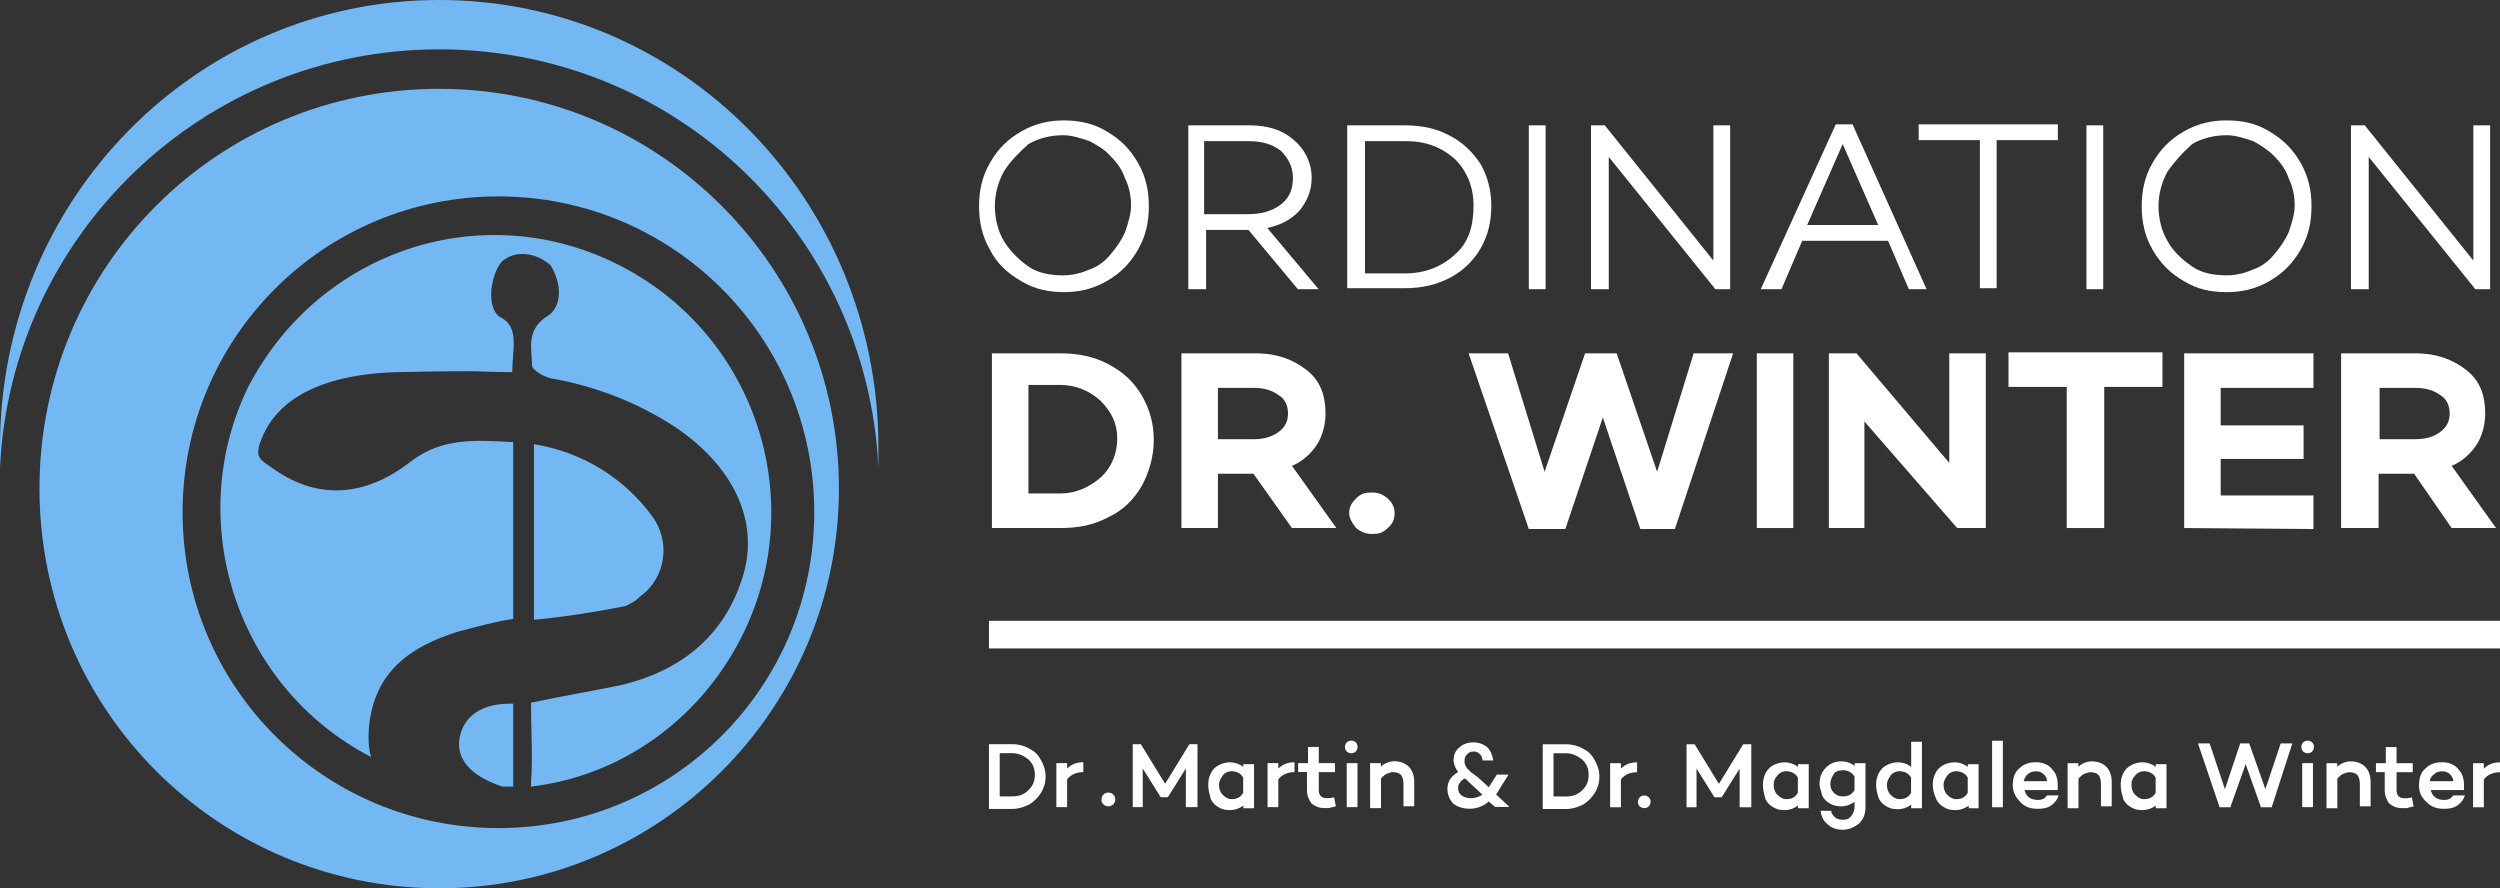 <?xml version="1.0" encoding="UTF-8"?><svg id="Ebene_1" xmlns="http://www.w3.org/2000/svg" viewBox="0 0 253.3 90"><rect x="0" y="0" width="253.3" height="90" fill="#333333" stroke="none"/><defs><style>.cls-1{fill:#fff;}.cls-2{fill:#74b8f3;}</style></defs><g><path class="cls-1" d="M100.3,25.3c-.8-1.4-1.1-2.8-1.1-4.4s.3-3,1.1-4.4c.8-1.4,1.8-2.4,3.2-3.2,1.4-.8,2.8-1.1,4.3-1.1s3,.3,4.3,1.1c1.4,.8,2.4,1.8,3.2,3.2,.8,1.4,1.1,2.8,1.1,4.4s-.3,3-1.1,4.4c-.8,1.4-1.8,2.4-3.2,3.2-1.4,.8-2.8,1.1-4.3,1.1s-3-.3-4.3-1.1c-1.4-.8-2.5-1.8-3.2-3.2Zm1.4-7.9c-.6,1.1-.9,2.3-.9,3.5s.3,2.5,.9,3.5,1.5,1.9,2.5,2.6,2.3,.9,3.5,.9c.9,0,1.8-.2,2.7-.6,.9-.3,1.6-.9,2.1-1.5,.6-.7,1.1-1.4,1.5-2.3,.3-.9,.6-1.8,.6-2.7s-.2-1.9-.6-2.7c-.3-.9-.8-1.6-1.5-2.3-.6-.7-1.4-1.1-2.1-1.5-.9-.3-1.8-.6-2.7-.6-1.2,0-2.5,.3-3.5,.9-1,.9-1.9,1.8-2.5,2.8Z"/><path class="cls-1" d="M120.4,29.3V12.7h6.2c1.9,0,3.4,.5,4.5,1.5,1.1,.9,1.8,2.3,1.8,3.8,0,1.4-.5,2.4-1.2,3.3-.8,.9-1.9,1.5-3.3,1.8l5.2,6.2h-2.1l-5-6h-4.3v6h-1.8Zm1.6-7.6h4.4c1.4,0,2.5-.3,3.4-1,.9-.7,1.2-1.6,1.2-2.7s-.5-2-1.2-2.7c-.9-.7-1.9-1-3.4-1h-4.4c0-.1,0,7.4,0,7.4Z"/><path class="cls-1" d="M136.5,29.3V12.7h5.8c1.7,0,3.2,.3,4.5,1,1.4,.7,2.4,1.7,3.2,2.9,.7,1.2,1.1,2.7,1.1,4.2,0,1.6-.3,3-1.1,4.4-.7,1.2-1.8,2.3-3.2,3s-2.8,1-4.5,1h-5.8v.1Zm1.8-1.6h4.1c2,0,3.7-.7,5-1.9,1.4-1.2,1.9-2.9,1.9-5,0-1.9-.7-3.5-1.9-4.7-1.4-1.2-2.9-1.8-5-1.8h-4.1v13.4Z"/><path class="cls-1" d="M154.9,29.3V12.7h1.7V29.3h-1.7Z"/><path class="cls-1" d="M161.2,29.3V12.7h1.4l11,13.7V12.7h1.7V29.3h-1.5l-10.8-13.4v13.4h-1.8Z"/><path class="cls-1" d="M178.4,29.3l7.6-16.7h1.7l7.5,16.7h-1.8l-2.1-4.9h-8.7l-2.1,4.9h-2.1Zm4.7-6.5h7.2l-3.6-8.2-3.6,8.2Z"/><path class="cls-1" d="M194.4,14.2v-1.6h14.1v1.6h-6.2v15h-1.7V14.2h-6.2Z"/><path class="cls-1" d="M211.4,29.3V12.7h1.7V29.3h-1.7Z"/><path class="cls-1" d="M218.1,25.3c-.8-1.4-1.1-2.8-1.1-4.4s.3-3,1.1-4.4,1.8-2.4,3.2-3.2,2.8-1.1,4.3-1.1c1.6,0,3,.3,4.3,1.1,1.4,.8,2.4,1.8,3.2,3.2s1.1,2.8,1.1,4.4-.3,3-1.1,4.4-1.8,2.4-3.2,3.2c-1.4,.8-2.8,1.1-4.3,1.1-1.6,0-3-.3-4.3-1.1-1.4-.8-2.4-1.8-3.2-3.2Zm1.5-7.9c-.6,1.1-.9,2.3-.9,3.5s.3,2.5,.9,3.5c.6,1.1,1.5,1.9,2.5,2.6s2.3,.9,3.5,.9c.9,0,1.8-.2,2.7-.6,.9-.3,1.6-.9,2.1-1.5,.6-.7,1.1-1.4,1.5-2.3,.3-.9,.6-1.8,.6-2.7s-.2-1.9-.6-2.7c-.3-.9-.8-1.6-1.5-2.3s-1.4-1.1-2.1-1.5c-.9-.3-1.8-.6-2.7-.6-1.2,0-2.5,.3-3.5,.9-1,.9-1.8,1.8-2.5,2.8Z"/><path class="cls-1" d="M238.2,29.3V12.7h1.4l11,13.7V12.7h1.7V29.3h-1.5l-10.8-13.4v13.4h-1.8Z"/></g><g><path class="cls-1" d="M100.5,53.5v-17.7h6.9c1.8,0,3.4,.3,4.9,1.1s2.6,1.8,3.4,3.2,1.2,2.8,1.2,4.5-.5,3.3-1.2,4.6c-.8,1.4-1.9,2.5-3.4,3.2-1.5,.8-3,1.1-4.9,1.1h-6.9Zm3.7-3.5h3.2c1.6,0,2.9-.6,4.1-1.6,1.1-1,1.7-2.4,1.7-4,0-1.5-.6-2.7-1.7-3.8-1.1-1-2.5-1.6-4.1-1.6h-3.2v11Z"/><path class="cls-1" d="M119.7,53.5v-17.7h7.6c2,0,3.7,.6,5.1,1.7,1.4,1.1,1.9,2.6,1.9,4.4,0,1.1-.3,2.3-.9,3.2-.6,.9-1.5,1.7-2.5,2.1l4.5,6.3h-4.5l-3.9-5.5h-3.6v5.5h-3.7Zm3.7-9h3.6c1,0,1.8-.2,2.5-.7s1-1.1,1-1.9-.3-1.5-1-1.9c-.7-.5-1.5-.7-2.5-.7h-3.6c0-.1,0,5.2,0,5.2Z"/><path class="cls-1" d="M136.7,52c0-.6,.2-1,.7-1.5s.9-.6,1.6-.6,1.1,.2,1.6,.6c.5,.5,.7,.9,.7,1.5s-.2,1.1-.7,1.5c-.5,.5-.9,.6-1.6,.6-.6,0-1.1-.2-1.6-.6-.4-.5-.7-1-.7-1.5Z"/><path class="cls-1" d="M148.8,35.8h4l3.7,12,4.1-12h3.2l4.1,12,3.7-12h4l-5.9,17.8h-3.5l-3.8-11.3-3.8,11.3h-3.7l-6.1-17.8Z"/><path class="cls-1" d="M178,53.5v-17.7h3.7v17.7h-3.7Z"/><path class="cls-1" d="M185.3,53.5v-17.7h2.8l9.4,11.1v-11.1h3.7v17.7h-2.9l-9.4-10.8v10.8h-3.6Z"/><path class="cls-1" d="M203.5,39.2v-3.5h15.6v3.5h-5.9v14.3h-3.8v-14.3h-5.9Z"/><path class="cls-1" d="M221.3,53.5v-17.7h13.1v3.5h-9.4v3.8h8.4v3.4h-8.4v3.7h9.4v3.4l-13.1-.1h0Z"/><path class="cls-1" d="M237.2,53.5v-17.7h7.6c2,0,3.7,.6,5.1,1.7,1.4,1.1,1.9,2.6,1.9,4.4,0,1.1-.3,2.3-.9,3.2-.6,.9-1.5,1.7-2.5,2.1l4.5,6.3h-4.5l-3.8-5.5h-3.6v5.5h-3.8Zm3.9-9h3.6c1,0,1.8-.2,2.5-.7s1-1.1,1-1.9-.3-1.5-1-1.9c-.7-.5-1.5-.7-2.5-.7h-3.6v5.2Z"/></g><rect class="cls-1" x="100.2" y="62.9" width="153.1" height="2.8"/><path class="cls-1" d="M111.6,81c0-.2,.1-.4,.2-.5s.3-.2,.5-.2,.4,.1,.5,.2,.2,.3,.2,.5-.1,.4-.2,.5-.3,.2-.5,.2-.4-.1-.5-.2-.2-.2-.2-.5Z"/><g><path class="cls-1" d="M100.2,81.78v-6.38h2.37c.64,0,1.28,.18,1.73,.46,.55,.27,.91,.64,1.18,1.18,.27,.46,.46,1,.46,1.64s-.18,1.18-.46,1.64-.73,.91-1.18,1.18c-.55,.27-1.09,.46-1.73,.46h-2.37v-.18Zm1.09-1.09h1.28c.64,0,1.18-.18,1.64-.64s.64-.91,.64-1.55-.18-1.09-.64-1.55c-.46-.36-1-.64-1.64-.64h-1.28v4.37Z"/><path class="cls-1" d="M107.03,81.78v-4.46h1.09v.55c.46-.46,1-.64,1.64-.64v1c-.73,0-1.28,.27-1.64,.73v2.82h-1.09Z"/><path class="cls-1" d="M114.77,81.78v-6.38h.82l2.46,4.01,2.46-4.01h.82v6.38h-1.18v-3.92l-1.82,2.91h-.73l-1.82-2.91v3.92h-1Z"/><path class="cls-1" d="M122.42,79.51c0-.46,.09-.82,.27-1.18,.18-.36,.46-.64,.82-.82,.36-.18,.73-.27,1.09-.27,.55,0,1,.18,1.37,.46v-.27h1.09v4.46h-1.09v-.27c-.36,.27-.82,.46-1.37,.46-.46,0-.82-.09-1.09-.27-.36-.18-.64-.46-.82-.82-.18-.64-.27-1-.27-1.46Zm1.09,0c0,.36,.09,.73,.36,1,.27,.27,.55,.46,.91,.46,.55,0,.91-.18,1.18-.64v-1.55c-.27-.46-.73-.64-1.18-.64-.36,0-.73,.18-.91,.46-.18,.27-.36,.55-.36,.91Z"/><path class="cls-1" d="M128.43,81.78v-4.46h1.09v.55c.46-.46,1-.64,1.64-.64v1c-.73,0-1.28,.27-1.64,.73v2.82h-1.09Z"/><path class="cls-1" d="M131.53,78.23v-.91h1v-1.64h1.09v1.64h1.64v.91h-1.64v1.82c0,.55,.27,.82,.82,.82,.18,0,.46,0,.73-.09l.18,.91c-.27,.09-.46,.09-.64,.18h-.55c-.55,0-.91-.18-1.28-.46-.27-.36-.46-.82-.46-1.37v-1.82h-.91Z"/><path class="cls-1" d="M136.27,75.68c0-.18,.09-.36,.18-.46,.09-.09,.27-.18,.46-.18s.36,.09,.46,.18,.18,.27,.18,.46-.09,.36-.18,.46c-.09,.09-.27,.18-.46,.18s-.36-.09-.46-.18-.18-.27-.18-.46Zm.18,6.1v-4.46h1.09v4.46h-1.09Z"/><path class="cls-1" d="M138.82,81.78v-4.46h1.09v.36c.36-.36,.91-.55,1.37-.55,.55,0,1.09,.18,1.46,.55,.36,.36,.55,.91,.55,1.55v2.46h-1.09v-2.28c0-.36-.09-.73-.27-.91s-.46-.27-.82-.27c-.18,0-.36,.09-.64,.18-.18,.09-.36,.27-.55,.46v3.01h-1.09v-.09Z"/><path class="cls-1" d="M146.65,79.96c0-.36,.09-.73,.27-1,.18-.27,.46-.55,.82-.73-.27-.36-.46-.82-.46-1.18,0-.55,.18-1,.55-1.28,.36-.36,.82-.55,1.46-.55,.55,0,1,.18,1.37,.46,.36,.36,.55,.82,.64,1.37h-1.09c0-.27-.09-.46-.27-.64s-.36-.27-.64-.27-.46,.09-.64,.27-.27,.36-.27,.64v.27c0,.09,.09,.18,.09,.27,.09,.09,.09,.18,.18,.27l.27,.27c.09,.09,.27,.27,.36,.27,.09,.09,.18,.18,.46,.36l1.09,1,.82-1.28h1.18l-1.18,1.91-.09,.09,1.37,1.28h-1.46l-.64-.55c-.55,.46-1.18,.73-1.91,.73s-1.28-.18-1.73-.55c-.36-.46-.55-.91-.55-1.46Zm1.09-.09c0,.27,.09,.55,.36,.73,.27,.18,.55,.27,.91,.27s.82-.09,1.18-.36l-1.37-1.28-.36-.36c-.27,.09-.46,.27-.55,.46-.18,.18-.18,.36-.18,.55Z"/><g><path class="cls-1" d="M156.31,81.79v-6.38h2.37c.64,0,1.28,.18,1.73,.46,.55,.27,.91,.64,1.18,1.18,.27,.46,.46,1,.46,1.64s-.18,1.18-.46,1.64-.73,.91-1.18,1.18c-.55,.27-1.09,.46-1.73,.46h-2.37v-.18Zm1.09-1.09h1.28c.64,0,1.18-.18,1.64-.64s.64-.91,.64-1.55-.18-1.09-.64-1.55c-.46-.36-1-.64-1.64-.64h-1.28v4.37Z"/><path class="cls-1" d="M163.14,81.79v-4.46h1.09v.55c.46-.46,1-.64,1.64-.64v1c-.73,0-1.28,.27-1.64,.73v2.82h-1.09Z"/><path class="cls-1" d="M165.96,81.24c0-.18,.09-.36,.18-.46s.27-.18,.46-.18,.36,.09,.46,.18,.18,.27,.18,.46-.09,.36-.18,.46-.27,.18-.46,.18-.36-.09-.46-.18-.18-.18-.18-.46Z"/><path class="cls-1" d="M170.88,81.79v-6.38h.82l2.46,4.01,2.46-4.01h.82v6.38h-1.18v-3.92l-1.82,2.91h-.73l-1.82-2.91v3.92h-1Z"/><path class="cls-1" d="M178.62,79.51c0-.46,.09-.82,.27-1.18s.46-.64,.82-.82c.36-.18,.73-.27,1.09-.27,.55,0,1,.18,1.37,.46v-.27h1.09v4.46h-1.09v-.27c-.36,.27-.82,.46-1.37,.46-.46,0-.82-.09-1.09-.27-.36-.18-.64-.46-.82-.82-.18-.64-.27-1-.27-1.46Zm1.09,0c0,.36,.09,.73,.36,1,.27,.27,.55,.46,.91,.46,.55,0,.91-.18,1.18-.64v-1.55c-.27-.46-.73-.64-1.18-.64-.36,0-.73,.18-.91,.46-.27,.27-.36,.55-.36,.91Z"/><path class="cls-1" d="M184.36,79.42c0-.64,.18-1.18,.64-1.64s1-.64,1.55-.64,1,.18,1.37,.46v-.27h1.09v4.46c0,.64-.18,1.18-.64,1.64-.46,.36-1,.64-1.64,.64s-1.18-.18-1.55-.55c-.46-.36-.64-.82-.73-1.37h1.09c0,.27,.18,.46,.36,.64s.46,.27,.82,.27,.64-.09,.82-.36c.18-.18,.36-.55,.36-.91v-.55c-.36,.27-.82,.46-1.37,.46-.36,0-.82-.09-1.09-.27-.36-.18-.64-.46-.82-.82-.09-.46-.27-.82-.27-1.18Zm1.09,0c0,.36,.09,.64,.36,.91,.27,.27,.55,.36,.91,.36,.55,0,.91-.18,1.18-.64v-1.37c-.27-.46-.73-.64-1.18-.64-.36,0-.73,.09-.91,.36-.18,.27-.36,.64-.36,1Z"/><path class="cls-1" d="M190.09,79.51c0-.46,.09-.82,.27-1.18s.46-.64,.82-.82c.36-.18,.73-.27,1.09-.27,.55,0,1,.18,1.37,.46v-2.55h1.09v6.74h-1.09v-.36c-.36,.27-.82,.46-1.37,.46-.46,0-.82-.09-1.09-.27-.36-.18-.64-.46-.82-.82-.18-.55-.27-.91-.27-1.37Zm1.09,0c0,.36,.09,.73,.36,1,.27,.27,.55,.46,.91,.46,.55,0,.91-.18,1.18-.64v-1.55c-.27-.46-.73-.64-1.18-.64-.36,0-.73,.18-.91,.46-.18,.27-.36,.55-.36,.91Z"/><path class="cls-1" d="M195.83,79.51c0-.46,.09-.82,.27-1.18s.46-.64,.82-.82c.36-.18,.73-.27,1.09-.27,.55,0,1,.18,1.37,.46v-.27h1.09v4.46h-1v-.27c-.36,.27-.82,.46-1.37,.46-.46,0-.82-.09-1.09-.27-.36-.18-.64-.46-.82-.82-.27-.64-.36-1-.36-1.46Zm1.09,0c0,.36,.09,.73,.36,1,.27,.27,.55,.46,.91,.46,.55,0,.91-.18,1.18-.64v-1.55c-.27-.46-.73-.64-1.18-.64-.36,0-.73,.18-.91,.46-.18,.27-.36,.55-.36,.91Z"/><path class="cls-1" d="M201.84,81.79v-6.74h1.09v6.74h-1.09Z"/><path class="cls-1" d="M203.94,79.51c0-.64,.18-1.28,.64-1.64,.46-.46,1-.64,1.73-.64,.36,0,.82,.09,1.09,.27,.36,.18,.55,.46,.82,.82,.18,.36,.27,.73,.27,1.18v.55h-3.37c.09,.27,.18,.55,.46,.73,.18,.18,.55,.27,.91,.27,.46,0,.73-.18,.91-.46h1.18c-.09,.36-.36,.73-.73,1-.36,.27-.82,.36-1.37,.36-.73,0-1.28-.18-1.73-.64-.55-.55-.82-1.09-.82-1.82Zm1.09-.36h2.37c0-.36-.18-.55-.36-.73-.18-.18-.46-.27-.73-.27-.36,0-.64,.09-.82,.27-.27,.18-.36,.46-.46,.73Z"/><path class="cls-1" d="M209.49,81.79v-4.46h1.09v.36c.36-.36,.91-.55,1.37-.55,.55,0,1.09,.18,1.46,.55,.36,.36,.55,.91,.55,1.55v2.46h-1.09v-2.28c0-.36-.09-.73-.27-.91s-.46-.27-.82-.27c-.18,0-.36,.09-.64,.18-.18,.09-.36,.27-.55,.46v3.01h-1.09v-.09Z"/><path class="cls-1" d="M214.87,79.51c0-.46,.09-.82,.27-1.18s.46-.64,.82-.82c.36-.18,.73-.27,1.09-.27,.55,0,1,.18,1.37,.46v-.27h1.09v4.46h-1.09v-.27c-.36,.27-.82,.46-1.37,.46-.46,0-.82-.09-1.09-.27-.36-.18-.64-.46-.82-.82-.18-.64-.27-1-.27-1.46Zm1.09,0c0,.36,.09,.73,.36,1,.27,.27,.55,.46,.91,.46,.55,0,.91-.18,1.18-.64v-1.55c-.27-.46-.73-.64-1.18-.64-.36,0-.73,.18-.91,.46-.27,.27-.36,.55-.36,.91Z"/><path class="cls-1" d="M222.7,75.32h1.18l1.55,4.64,1.55-4.64h.91l1.64,4.64,1.55-4.64h1.18l-2.09,6.47h-1.09l-1.55-4.37-1.55,4.37h-1.09l-2.19-6.47Z"/><path class="cls-1" d="M233.17,75.68c0-.18,.09-.36,.18-.46,.09-.09,.27-.18,.46-.18s.36,.09,.46,.18,.18,.27,.18,.46-.09,.36-.18,.46c-.09,.09-.27,.18-.46,.18s-.36-.09-.46-.18c-.09-.09-.18-.27-.18-.46Zm.09,6.1v-4.46h1.09v4.46h-1.09Z"/><path class="cls-1" d="M235.72,81.79v-4.46h1.09v.36c.36-.36,.91-.55,1.37-.55,.55,0,1.09,.18,1.46,.55,.36,.36,.55,.91,.55,1.55v2.46h-1.09v-2.28c0-.36-.09-.73-.27-.91s-.46-.27-.82-.27c-.18,0-.36,.09-.64,.18-.18,.09-.36,.27-.55,.46v3.01h-1.09v-.09Z"/><path class="cls-1" d="M240.73,78.24v-.91h1v-1.64h1.09v1.64h1.64v.91h-1.64v1.82c0,.55,.27,.82,.82,.82,.18,0,.46,0,.73-.09l.18,.91c-.27,.09-.46,.09-.64,.18h-.55c-.55,0-.91-.18-1.28-.46-.27-.36-.46-.82-.46-1.37v-1.82h-.91Z"/><path class="cls-1" d="M245.1,79.51c0-.64,.18-1.28,.64-1.64,.46-.46,1-.64,1.73-.64,.36,0,.82,.09,1.09,.27,.36,.18,.55,.46,.82,.82,.18,.36,.27,.73,.27,1.18v.55h-3.37c.09,.27,.18,.55,.46,.73,.18,.18,.55,.27,.91,.27,.46,0,.73-.18,.91-.46h1.18c-.09,.36-.36,.73-.73,1-.36,.27-.82,.36-1.37,.36-.73,0-1.28-.18-1.73-.64-.64-.55-.82-1.09-.82-1.82Zm1.09-.36h2.37c0-.36-.18-.55-.36-.73-.18-.18-.46-.27-.73-.27-.36,0-.64,.09-.82,.27-.27,.18-.46,.46-.46,.73Z"/><path class="cls-1" d="M250.57,81.79v-4.46h1.09v.55c.46-.46,1-.64,1.64-.64v1c-.73,0-1.28,.27-1.64,.73v2.82h-1.09Z"/></g></g><g><path class="cls-2" d="M44.5,5c24,0,43.4,18.8,44.5,42.4v-2.1C89,20.2,69.1,0,44.5,0S0,20.2,0,45.3v2.1C1.1,23.8,20.6,5,44.5,5Z"/><path class="cls-2" d="M37.6,76.7c-.3-1-.3-2.1-.2-3.2,.6-5.5,4.2-8,9-9.5,1.9-.5,3.7-1,5.6-1.3v-17.9c-3.7-.2-7.1-.5-10.3,1.9-4.3,3.4-9.2,4.2-14,.8-1.4-1-2.1-1.1-1-3.5s4.2-6.1,13.8-6.3c9.6-.2,7.6,0,11.4,0,0-2.2,.8-4.7-1.3-5.6-1.6-1.3-.6-5.1,.5-5.8,1.4-1,3.4-.6,4.7,.6,1.1,1.8,1.3,4.3-.6,5.3-1.9,1.4-1.3,3.2-1.3,4.8,0,.5,1.3,1.3,2.3,1.4,4.3,.8,8.4,2.4,12.1,4.8,5.9,3.9,8.8,9.6,6.9,15.4-1.9,6-6.4,9.4-12.2,10.8-2.9,.6-5.9,1.1-9.2,1.8,0,2.7,.2,5.5,0,8.2v.3h0c9.2-1.1,17-6.8,21.2-14.9,7.1-13.7,1.8-30.6-12-37.8s-30.5-1.8-37.8,12.1c-6.7,13.6-1.3,30.5,12.4,37.6Z"/><path class="cls-2" d="M46.6,74.6c-.5,2.2,1,4,4.3,5.1h1.1v-8.4c-2.8-.1-4.9,1-5.4,3.3Z"/><path class="cls-2" d="M44.5,90c22.4,0,40.5-18.2,40.5-40.5S66.9,9,44.5,9,4,27,4,49.5s18.2,40.5,40.5,40.5Zm6-70.1c17.7,0,32,14.3,32,32s-14.3,32-32,32-32-14.3-32-32S32.8,19.9,50.5,19.9Z"/><path class="cls-2" d="M64.9,60.4c2.6-1.9,3.1-5.6,1.1-8.2-2.9-3.9-7.1-6.4-11.9-7.2v17.8c3.1-.3,6.3-.8,9.3-1.4,.6-.3,1-.5,1.5-1Z"/></g></svg>